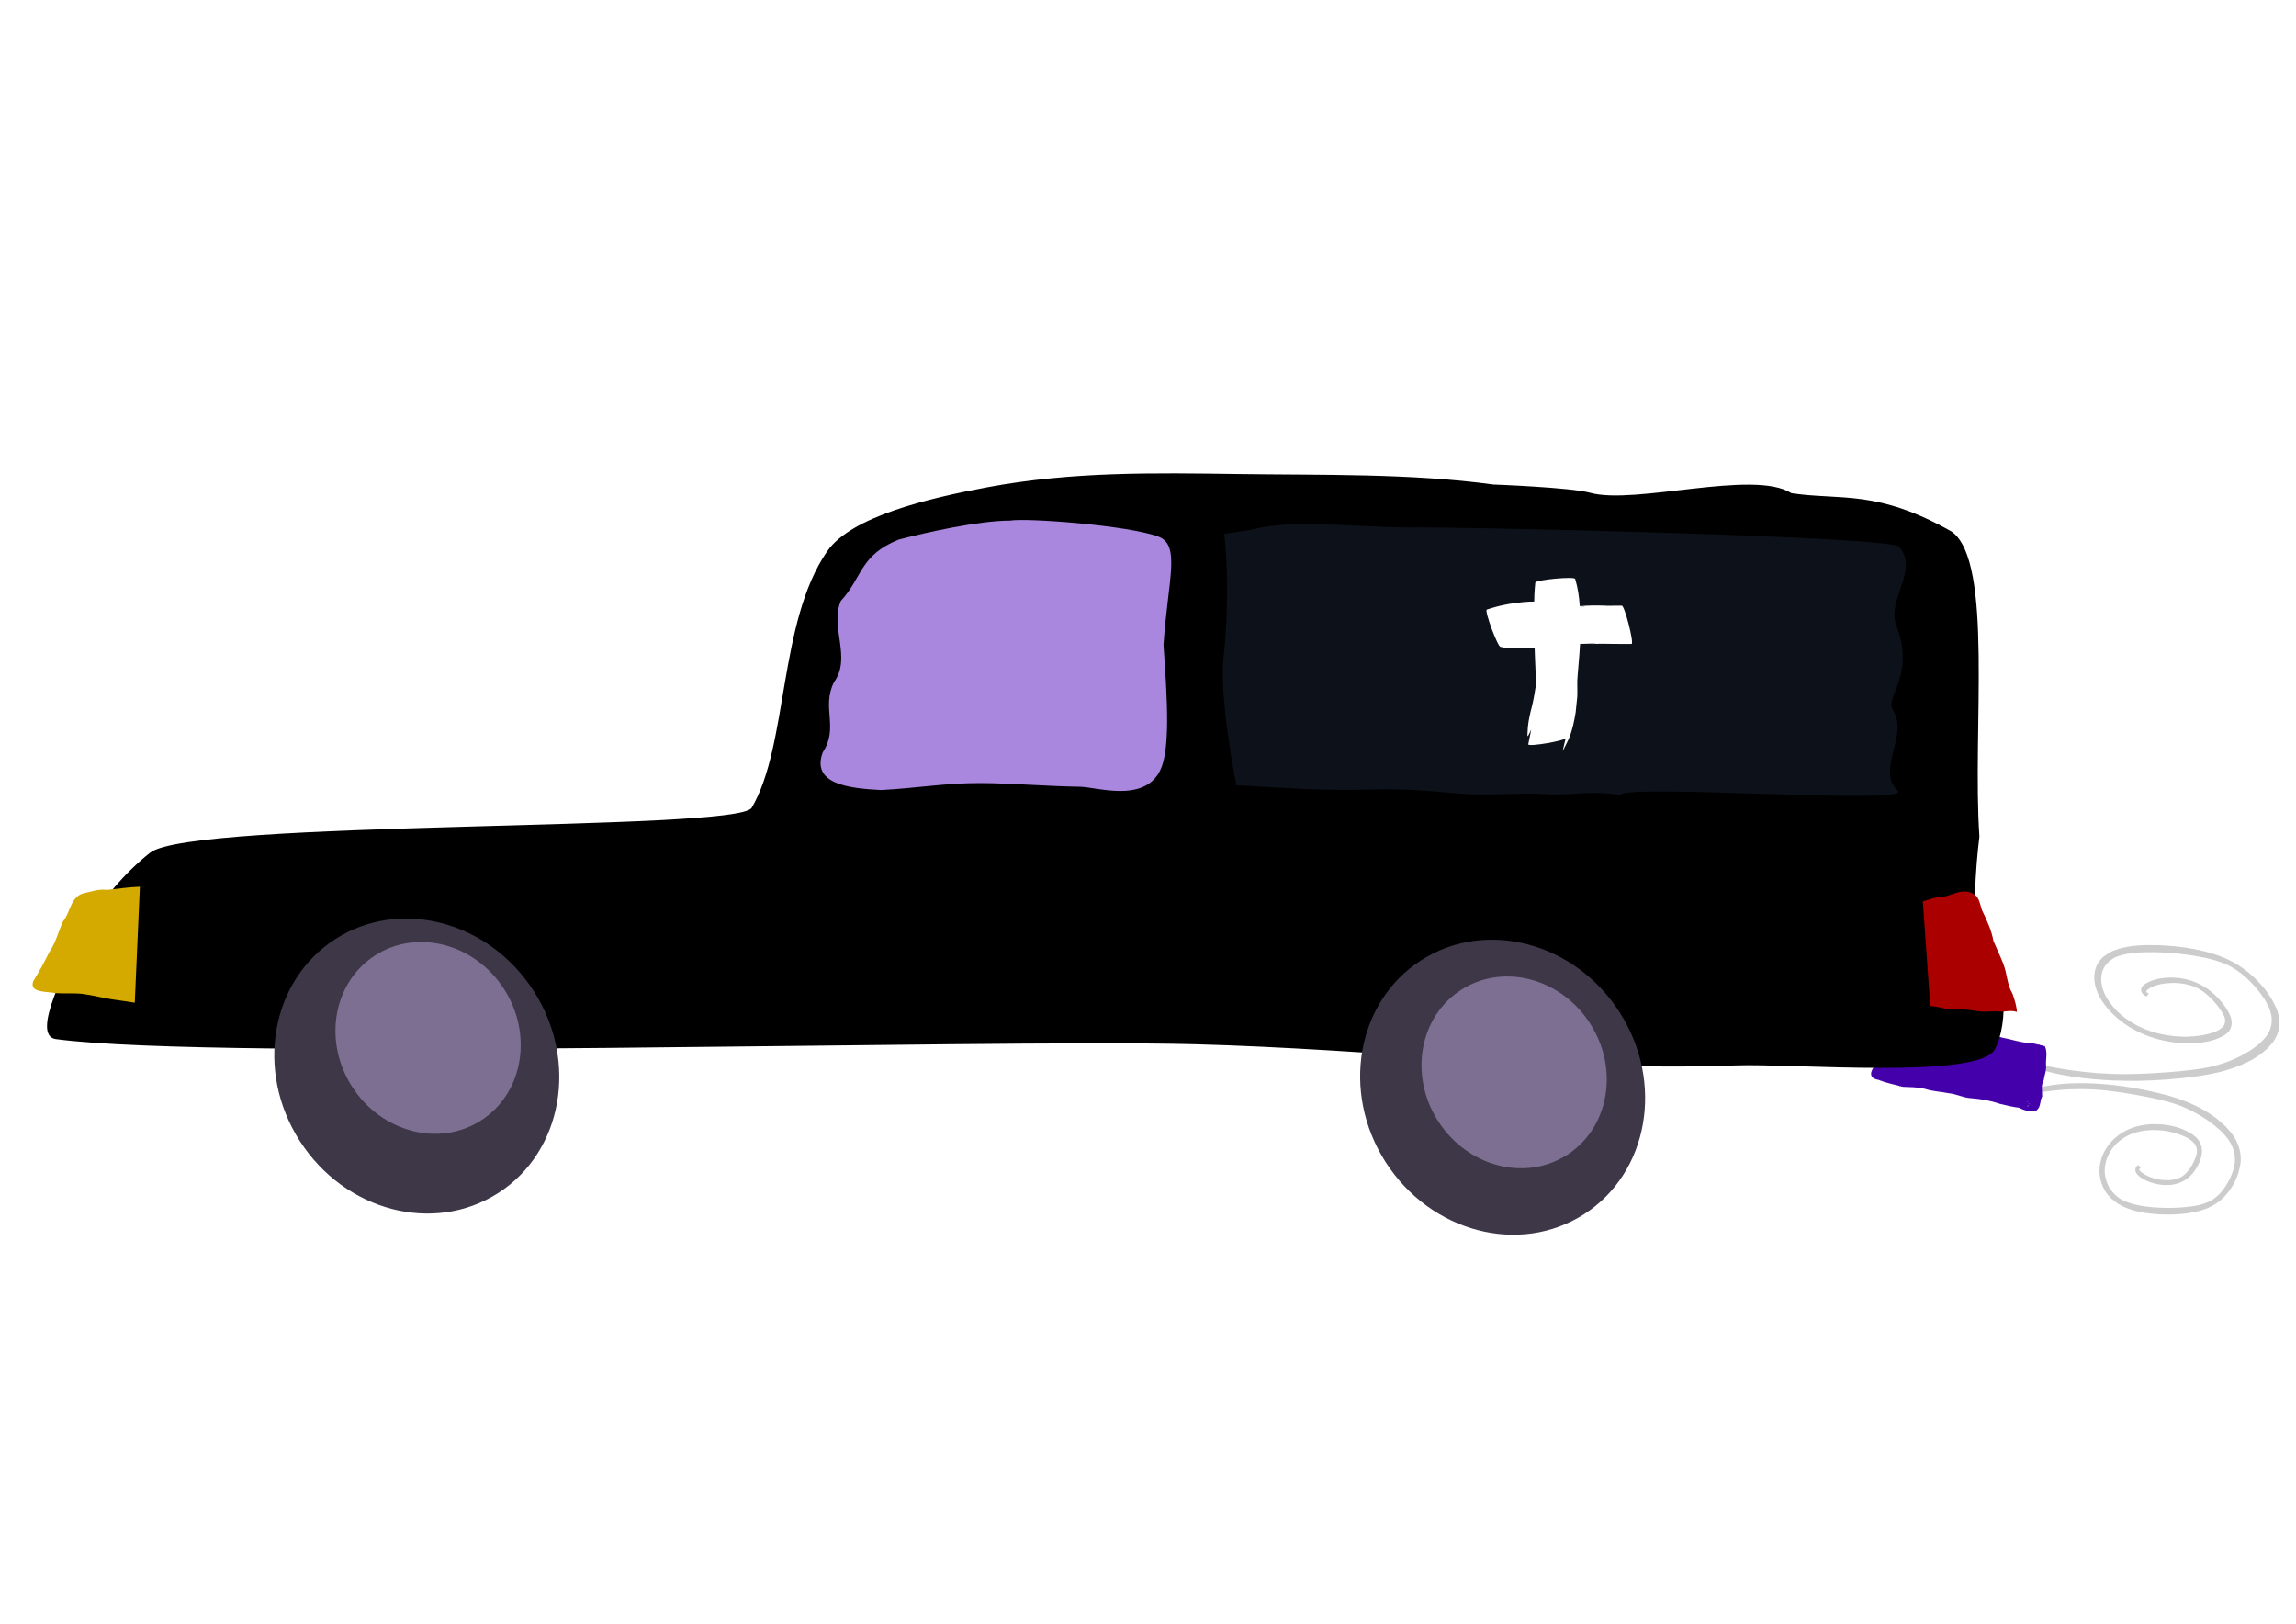 <svg xmlns="http://www.w3.org/2000/svg" width="297mm" height="210mm" viewBox="0 0 1052.362 744.094"><defs><filter height="1.062" y="-.031" width="1.039" x="-.019" id="a" color-interpolation-filters="sRGB"><feGaussianBlur stdDeviation=".923"/></filter><filter height="1.068" y="-.034" width="1.037" x="-.019" id="b" color-interpolation-filters="sRGB"><feGaussianBlur stdDeviation="1.042"/></filter><filter id="c" color-interpolation-filters="sRGB"><feTurbulence result="turbulence" baseFrequency="0.013 0.013" seed="1" numOctaves="5" type="fractalNoise"/><feDisplacementMap result="fbSourceGraphic" xChannelSelector="R" yChannelSelector="G" scale="6.6" in2="turbulence" in="SourceGraphic"/><feColorMatrix values="0 0 0 -1 0 0 0 0 -1 0 0 0 0 -1 0 0 0 0 1 0" in="fbSourceGraphic" result="fbSourceGraphicAlpha"/><feTurbulence result="turbulence" baseFrequency="0.013 0.013" seed="1" numOctaves="5" type="fractalNoise"/><feDisplacementMap xChannelSelector="R" yChannelSelector="G" scale="8.4" in="fbSourceGraphic" in2="turbulence"/></filter><filter id="d" color-interpolation-filters="sRGB"><feTurbulence result="turbulence" baseFrequency="0.013 0.013" seed="1" numOctaves="5" type="fractalNoise"/><feDisplacementMap xChannelSelector="R" yChannelSelector="G" scale="15.5" in2="turbulence" in="SourceGraphic"/></filter><filter id="e" color-interpolation-filters="sRGB"><feTurbulence result="turbulence" baseFrequency="0.013 0.013" seed="1" numOctaves="5" type="fractalNoise"/><feDisplacementMap xChannelSelector="R" yChannelSelector="G" scale="15.5" in2="turbulence" in="SourceGraphic"/></filter><filter id="f" color-interpolation-filters="sRGB"><feTurbulence result="turbulence" baseFrequency="0.013 0.013" seed="1" numOctaves="5" type="fractalNoise"/><feDisplacementMap xChannelSelector="R" yChannelSelector="G" scale="15.5" in2="turbulence" in="SourceGraphic"/></filter><filter id="g" color-interpolation-filters="sRGB"><feTurbulence type="fractalNoise" numOctaves="5" seed="1" baseFrequency="0.013 0.013" result="turbulence"/><feDisplacementMap in="SourceGraphic" in2="turbulence" scale="5.859" yChannelSelector="G" xChannelSelector="R"/></filter></defs><g transform="translate(1294.724 463.036)"><g fill="#ccc"><path d="M860.536 498.803c4.168-1.374 8.482-2.265 12.829-2.85 1.409-.188 2.825-.32 4.238-.481 6.045-.525 12.134-.516 18.191-.206 3.806.195 6.106.456 9.935.819a206.734 206.734 0 0125.483 4.653c1.537.383 3.064.81 4.595 1.216 9.152 2.662 18.031 6.481 25.597 12.377 1.511 1.177 2.887 2.518 4.33 3.777 1.176 1.34 2.458 2.592 3.527 4.018 2.87 3.829 4.657 8.003 4.895 12.816.176 3.542-.354 4.8-1.129 8.192-.501 1.32-.92 2.673-1.504 3.958-2.009 4.425-5.125 8.666-8.944 11.704-.856.681-1.8 1.245-2.699 1.868-1.104.564-2.17 1.21-3.313 1.692-6.164 2.607-13.532 3.443-20.162 3.581-1.956.04-3.913-.058-5.87-.087-6.582-.421-13.296-1.255-19.357-4.036-3.468-1.592-3.837-2.169-6.93-4.551-.785-.897-1.65-1.729-2.354-2.69-2.65-3.627-4.027-8.194-3.97-12.675.014-1.09.209-2.17.313-3.255.263-1.03.455-2.08.789-3.088.949-2.87 2.506-5.59 4.418-7.927 1.72-2.1 2.373-2.5 4.444-4.277 4.136-3.113 8.967-5.006 14.08-5.768 4.016-.598 5.328-.398 9.4-.318 4.948.483 9.89 1.57 14.29 3.98 2.551 1.399 4.571 2.716 6.133 5.167.547.86.811 1.87 1.217 2.804.081.986.298 1.97.244 2.96-.22 4.086-2.556 8.616-5.15 11.703-.569.675-1.234 1.263-1.851 1.895a17.55 17.55 0 01-8.409 3.943c-2.38.418-3.113.297-5.542.272-4.644-.422-9.231-1.821-12.957-4.718-.44-.342-.785-.793-1.178-1.19-.741-1.016-1.178-2.047-.681-3.288.298-.747.69-1.014 1.242-1.541.107-.107 1.612 1.41 1.505 1.517-.126.1-.853.628-.846.858.012.449.46.787.705 1.069.367.282.723.582 1.102.848 3.148 2.205 6.94 3.279 10.711 3.742.864.04 1.728.126 2.593.12 2.852-.02 5.76-.546 8.18-2.14.558-.367 1.047-.83 1.57-1.245.524-.574 1.088-1.114 1.569-1.723 1.11-1.408 2.259-3.293 3.03-4.894.693-1.437 1.574-3.62 1.72-5.267.064-.723-.117-1.446-.175-2.17-.346-.695-.573-1.462-1.036-2.085-1-1.343-2.773-2.695-4.26-3.446-4.14-2.093-8.688-3.243-13.258-3.886-1.506-.068-3.011-.21-4.52-.203-5.133.022-10.329.952-14.885 3.406-.907.488-1.741 1.102-2.612 1.652-1.893 1.55-2.552 1.933-4.106 3.805-1.733 2.087-3.142 4.575-3.989 7.155-.293.893-.457 1.824-.686 2.736-.088.953-.258 1.902-.264 2.859-.03 3.965 1.225 7.978 3.645 11.134.638.833 1.419 1.548 2.128 2.322 2.077 1.696 2.307 2.074 5.039 3.301 1.17.526 2.392.938 3.623 1.3 4.8 1.41 9.797 1.925 14.77 2.22 1.892.043 3.784.14 5.677.128 3.656-.021 7.363-.237 10.992-.7 3.129-.4 5.453-.8 8.377-1.86 1.055-.382 2.051-.913 3.077-1.37.811-.55 1.668-1.04 2.434-1.651 3.497-2.793 6.22-6.88 8.096-10.897.543-1.163.952-2.384 1.428-3.576.673-2.978 1.154-4.12.956-7.22-.274-4.283-2.06-7.892-4.737-11.19-1.048-1.29-2.282-2.416-3.423-3.624-1.408-1.159-2.765-2.382-4.224-3.476-6.904-5.175-14.679-9.162-22.983-11.52-1.502-.391-2.998-.81-4.506-1.175-3.06-.74-6.511-1.43-9.595-2.024-5.158-.993-10.338-1.87-15.547-2.549-1.686-.201-3.368-.435-5.057-.604a138.103 138.103 0 00-22.544-.37c-3.586.315-4.531.364-8.037.801-2.665.333-5.301.807-7.953 1.219-.398.061-.796.113-1.194.17-.138.048-.818-1.898-.68-1.946z" filter="url(#a)" transform="matrix(.849 0 0 .849 -1094.778 -386.938)"/><path d="M859.937 485.905c5.678 1.948 11.41 3.387 17.1 4.495 1.844.36 3.682.658 5.524.986 7.835 1.229 15.582 1.881 23.206 2.202 4.79.202 7.647.168 12.42.19 10.637-.178 21.067-.93 31.167-2.29 1.853-.25 3.68-.548 5.519-.822 10.924-1.902 21.187-5.091 29.215-10.682 1.603-1.117 2.99-2.426 4.486-3.638 1.132-1.33 2.424-2.554 3.397-3.989 2.614-3.853 3.754-8.2 2.751-13.41-.739-3.835-1.754-5.262-3.66-9.036-.997-1.49-1.898-3.008-2.989-4.47-3.758-5.033-8.874-9.985-14.56-13.707-1.274-.834-2.627-1.55-3.94-2.326-1.56-.733-3.092-1.551-4.676-2.201-8.552-3.507-18.156-5.218-26.63-6.09-2.501-.256-4.964-.362-7.446-.543-8.263-.258-16.58-.081-23.54 2.285-3.981 1.355-4.294 1.942-7.584 4.198-.755.89-1.631 1.7-2.264 2.671-2.388 3.657-2.901 8.477-1.612 13.358.313 1.187.854 2.384 1.282 3.576.613 1.148 1.143 2.31 1.84 3.444 1.988 3.227 4.707 6.355 7.775 9.106 2.759 2.472 3.7 2.979 6.816 5.137 6.109 3.837 12.77 6.42 19.485 7.806 5.272 1.088 6.889 1.014 12.05 1.37 6.164.012 12.158-.633 17.102-2.777 2.868-1.244 5.081-2.457 6.404-4.954.463-.875.525-1.945.787-2.918-.164-1.064-.156-2.112-.492-3.193-1.389-4.47-5.592-9.653-9.732-13.294-.906-.797-1.912-1.509-2.869-2.263-3.636-2.503-7.638-4.265-11.77-5.204-3.144-.715-4.044-.662-7.128-.9-5.795-.046-11.253.978-15.208 3.723-.468.325-.784.778-1.177 1.167-.667 1.025-.942 2.1.026 3.504.583.845 1.154 1.178 1.999 1.812.165.127 1.67-1.36 1.504-1.487-.187-.123-1.256-.777-1.31-1.026-.107-.487.37-.806.607-1.086.391-.268.762-.554 1.173-.803 3.407-2.056 7.942-2.812 12.615-2.906 1.089.05 2.164.051 3.267.152 3.634.332 7.479 1.22 10.99 3.217.81.46 1.558 1.017 2.338 1.526.82.682 1.685 1.33 2.463 2.046 1.795 1.652 3.768 3.827 5.185 5.654 1.271 1.638 2.985 4.11 3.617 5.917.278.793.244 1.56.366 2.341-.25.719-.33 1.53-.752 2.156-.908 1.353-2.797 2.631-4.486 3.287-4.701 1.826-10.176 2.582-15.816 2.785-1.9-.09-3.776-.1-5.697-.27-6.54-.584-13.404-2.16-19.868-5.325-1.287-.63-2.515-1.389-3.772-2.083-2.83-1.89-3.772-2.38-6.259-4.586-2.772-2.46-5.24-5.32-7.018-8.218-.616-1.003-1.077-2.034-1.616-3.051-.37-1.047-.844-2.098-1.112-3.14-1.113-4.317-.606-8.546 1.616-11.717.587-.837 1.386-1.53 2.079-2.294 2.183-1.62 2.372-2.006 5.516-3.044 1.347-.444 2.79-.76 4.258-1.02 5.725-1.012 11.946-1.028 18.194-.81 2.396.16 4.778.261 7.19.48 4.658.42 9.434 1.058 14.179 1.957 4.09.775 7.156 1.463 11.164 2.934 1.448.532 2.86 1.217 4.288 1.825 1.182.688 2.405 1.314 3.546 2.063 5.208 3.418 9.783 8.16 13.26 12.735 1.008 1.325 1.86 2.698 2.79 4.047 1.664 3.312 2.586 4.608 3.175 7.958.814 4.631-.48 8.363-2.992 11.66-.982 1.29-2.248 2.38-3.372 3.57-1.477 1.108-2.871 2.292-4.431 3.323-7.382 4.879-16.194 8.37-26.122 10.032-1.806.263-3.595.557-5.416.79-3.693.47-7.897.847-11.661 1.158-6.295.519-12.648.909-19.093 1.081-2.09.036-4.168.108-6.271.107-9.327-.003-18.905-.706-28.59-2.049-4.648-.733-5.865-.889-10.445-1.746-3.482-.652-6.965-1.454-10.452-2.19-.523-.111-1.044-.21-1.566-.316-.188-.067-.526 1.975-.338 2.043z" filter="url(#b)" transform="matrix(.849 0 0 .849 -1094.778 -386.938)"/></g><path d="M-361.247 45.786c2.082-1.747 1.404-4.341 2.539-6.288.106-2.225-.694-5.282.714-7.478.252-2.221 1.378-4.513 1.051-7.075-.118-2.833.795-5.707-.55-8.611-2.22-.373-4.822-1.367-8.046-1.529-3.4-.121-7.33-1.597-10.975-2.204-3.679-.905-7.194-2.281-10.09-2.322-3.52-1.401-7.126-1.78-10.75-3.251-4.499-1.28-9.081-.893-13.445-2.332-4.036-1.236-8.367-2.388-12.367-3.097-3.723-1.095-7.146.314-6.057 3.071-1.158 1.5-3.897 2.802-3.61 5.536-.234 2.508-1.248 4.819-2.295 7.04.287 2.855-.561 5.5-.367 8.337-1.573 1.715-3.355 5.475 1.753 6.234 3.568 1.48 7.366 2.131 11.166 3.2 3.383.204 6.314 0 10.33.987 3.476 1.158 7.065 1.178 10.618 1.937 3.715.34 6.764 2.164 10.446 2.306 4.427.372 8.664 1.048 13 2.542 2.833.686 6.278 1.533 8.879 1.81 2.64 1.473 6.447 2.25 8.056 1.187zm-15.85-2.855l-.032.133zm-46.694-8.238c-.84-.244.06.538 0 0zm-2.148-.696c-.217.196.285 0 0 0zm0 .116c-.276.594.538-.103 0 0zm-.02.012v.115zm0 .12c.1.278.058.16 0 0zm-.036-.106v-.018zm0-.018v-.092zm-.47-.066c.365.293.262-.231 0 0zm-5.873-1.765c.073.18.486-.073 0 0zm.212.05c.236.092.352-.237 0 0zm-.843-.411c.025-.196-.275.107 0 0zm-2.814-5.981c.118-.134-.339 0 0 0zm.378-1.342c-.24-.027.178.194 0 0zm-.074.015c-.273-.584-.487.21 0 0zm-.038-.463c-.354-.44.03.292 0 0zm6.213-19.228c.25-.544-1.163-.075 0 0zm.07-.667c-.164-.33-.514.166 0 0zm.092-.154l-.021-.044zm20.107 1.141c.117.435.503-.217 0 0zm47.854 10.35c.14-.26-.2-.018 0 0zm-.031-.104l-.099-.15zm.013-.027c.4.576.394-.308 0 0zm.927.156c.04.687.862-.47 0 0zm.382.146c-.586.226.486-.08 0 0zm1.069.192c.17-.035-.355-.144 0 0zm-1.27 28.372c.037.146.299-.025 0 0zm.06.076h-.064zm-5.231-.447c-.847-.206.962-.714 0 0zm.904-1.243l-.12-.042zm-.16-.026c-.351.076.051-.172 0 0zm.023-.029c-.246-.052.208-.144 0 0zm-.375.191c-.259-.487.382-.26 0 0zm.116-.107c.804-.714-.571.196 0 0zm.146-.762c-1.694-.164-2.194-.462 0 0zm6.72-25.649c-.193.478-.559-.562 0 0zm-36.293 23.163c-.416-.067.084-.13 0 0zm-29.775-4.952c-.252.133-.094-.28 0 0z" fill="#40a" fill-rule="evenodd"/><path d="M229.857 346.396c19.875-33.76 14.297-100.202 40.765-138.47 12.987-18.778 54.845-28.673 86.378-34.546 45.704-8.512 89.265-7.793 135.75-7.143 45.137.631 92.796-.443 137.524 5.654 0 0 41.688 1.537 52.267 4.462 24.17 6.682 88.405-12.833 108.65.222 26.769 3.977 46.033-2.184 86.523 20.757 22.769 16.224 10.995 107.487 14.942 164.616 0 0-5.63 43.64.695 51.134 14.6 17.3 15.258 50.186 7.495 63.87-9.075 15.996-109.135 7.402-139.3 8.484-97.869 3.513-195.168-8.911-293.067-11.428-114.257-2.938-526.026 9.189-614.305-2.77-13.996-1.897 6.568-40.545 15.714-58.572 7.739-15.254 21.734-31.439 35.173-42.02 22.768-17.928 317.173-11.301 324.796-24.25z" transform="matrix(.849 0 0 .849 -1145.332 -386.938)" fill-rule="evenodd" filter="url(#c)"/><ellipse cx="60.398" cy="632.406" rx="75" ry="81.429" transform="rotate(-32.662 -1398.896 2252.093) scale(.849)" fill="#3e3748" filter="url(#d)"/><ellipse transform="rotate(-32.662 -1276.586 1803.966) scale(.849)" ry="81.429" rx="75" cy="797.177" cx="285.668" fill="#3e3748" filter="url(#e)"/><ellipse cx="-273.344" cy="706.086" rx="48.756" ry="52.935" transform="rotate(-32.662 -1666.724 1784.568) scale(.849)" fill="#7c6f91" filter="url(#f)"/><ellipse transform="rotate(-32.662 -1390.898 943.028) scale(.849)" ry="52.935" rx="48.756" cy="706.086" cx="-273.344" fill="#7c6f91" filter="url(#f)"/><path d="M-1230.614-56.679c-5.042.196-10.102.915-15.066 1.456-3.942-.535-7.762.917-11.525 1.787-5.435 2.227-5.308 8.775-8.705 12.729-2.085 4.664-3.263 9.712-6.185 13.953-2.292 4.492-4.58 8.932-7.301 13.199-2.342 5.685 6.337 4.808 10.33 5.66 4.62.287 8.4-.189 12.97.439 3.966.544 8.825 1.814 12.84 2.422 3.464.524 7.704.997 10.3 1.53" fill="#d4aa00"/><path d="M-410.004-2.04c6.174.595 6.98 1.916 12.653 1.65 3.238-.152 6.059.2 9.378.773 3.435.522 7.035-.237 9.38.115 2.582.387 5.335-.822 8.3.213-.034-2.286-1.076-5.798-2.026-8.414-2.514-4.16-2.323-8.53-4.134-13.485-.917-2.507-3.132-7.218-4.578-10.606-.918-5.025-3.064-9.646-5.295-14.205-1.122-3.259-1.154-6.61-5.048-7.934-.882-.39-1.849-.568-2.81-.577-4.022-.073-7.464 2.563-11.47 2.54-5.28.821-2.558.707-7.758 1.98" fill="#a00"/><path d="M-831.734-224.46c-13.982-.009-38.448 5.357-51.149 8.726-17.888 7.242-16.488 17.313-26.465 28.105-5.073 12.097 5.066 25.89-3.12 37.23-5.876 11.743 2.336 20.785-5.137 32.119-5.486 14.68 12.321 16.535 26.631 17.301 16.233-.82 29.175-3.231 45.393-3.203 14.071.024 31.594 1.526 45.867 1.689 7.513.085 29.048 7.485 36.61-7.207 4.832-9.386 3.463-32.398 1.664-57.706 1.921-29.574 8.06-45.766-2.317-49.696-13.669-5.175-60.432-8.67-67.977-7.358z" fill="#aa87de"/><path d="M491.545 347.654c30.634 1.806 44.989 3.324 73.141 2.515 16.065-.462 30.06.605 46.532 2.35 17.045 1.588 34.909-.721 46.544.348 12.811 1.177 26.468-2.5 41.18.65-.165-6.951 154.585 5.614 149.87-2.34-12.477-12.644 6.097-32.891-2.891-47.953-4.55-7.622 12.596-20.35 1.622-50.493-4.553-15.277 12.67-32.096 1.598-45.955-11.014-6.144-242.48-11.745-264.458-11.123-19.957-.222-41.32-2.21-61.195-2.282-26.201 2.5-12.696 2.152-38.494 6.019 0 0 3.652 31.765-.37 72.508-2.491 25.231 6.921 75.756 6.921 75.756z" transform="matrix(.849 0 0 .777 -1145.332 -373.31)" opacity=".32" fill="#80b3ff" filter="url(#g)"/><path d="M-572.749-197.715c2.41 7.892 2.319 16.227 2.448 24.394-.11 6.647-.804 13.26-1.327 19.882-.364 3.213.005 6.45-.168 9.666-.027.495-.704 6.952-.73 7.206-.699 4.206-1.547 8.46-3.267 12.387-.362.826-.815 1.61-1.197 2.428-1.88 3.44-1.996 5.187-.08-3.114.21 1.216-16.976 4.175-17.185 2.96 1.683-8.735 1.866-7.52.095-4.168-.732.724-.442.606-.41-1.404.012-.766.052-1.533.128-2.295.326-3.25 1.058-6.44 1.891-9.593.677-2.768 1.14-5.477 1.582-8.288.097-.616.265-1.225.298-1.849.074-1.393-.298-2.787-.164-4.182-.299-6.51-.55-13.024-.693-19.54.044-7.595-.33-15.221.508-22.787-.12-1.292 18.15-2.995 18.271-1.703z" fill="#fff"/><path d="M-613.255-183.67c5.432-1.846 11.204-2.963 16.923-3.456 4.157-.359 6.23-.2 10.29-.093 3.816.365 7.664.361 11.476.776.958.104 2.358.745 3.312 1.027.498.147 1.24.265 1.774.358 5.018-.346-6.582.169-1.2-.18 3.677-.361 7.364-.376 11.059-.264 1.745.18 8.824.14 1.072.067 2.022.02 4.04-.005 6.062-.045l1.078.001c1.241-.318 5.752 17.232 4.51 17.55l-1.065.002c-2.031-.035-4.06-.045-6.092-.016-3.403-.02-6.797-.137-10.197-.01-.359.006-1.435.015-1.077.017 1.143.003 2.285.018 3.427-.011.356-.01-.713-.027-1.069-.05-.86-.057-1.717-.14-2.582-.088-3.404.099-6.828.38-10.203-.203-1.027-.092-1.467-.134-2.453.136-.454.124-1.783.104-1.372.333 1.586.882 6.33-.008-.515.836-3.448.4-5.922.744-9.46.895-3.594.153-7.023.021-10.61-.003-1.37-.01-2.741.105-4.106.005-.891-.066-1.756-.335-2.634-.502-1.208.448-7.556-16.634-6.348-17.083z" fill="#fff"/></g></svg>